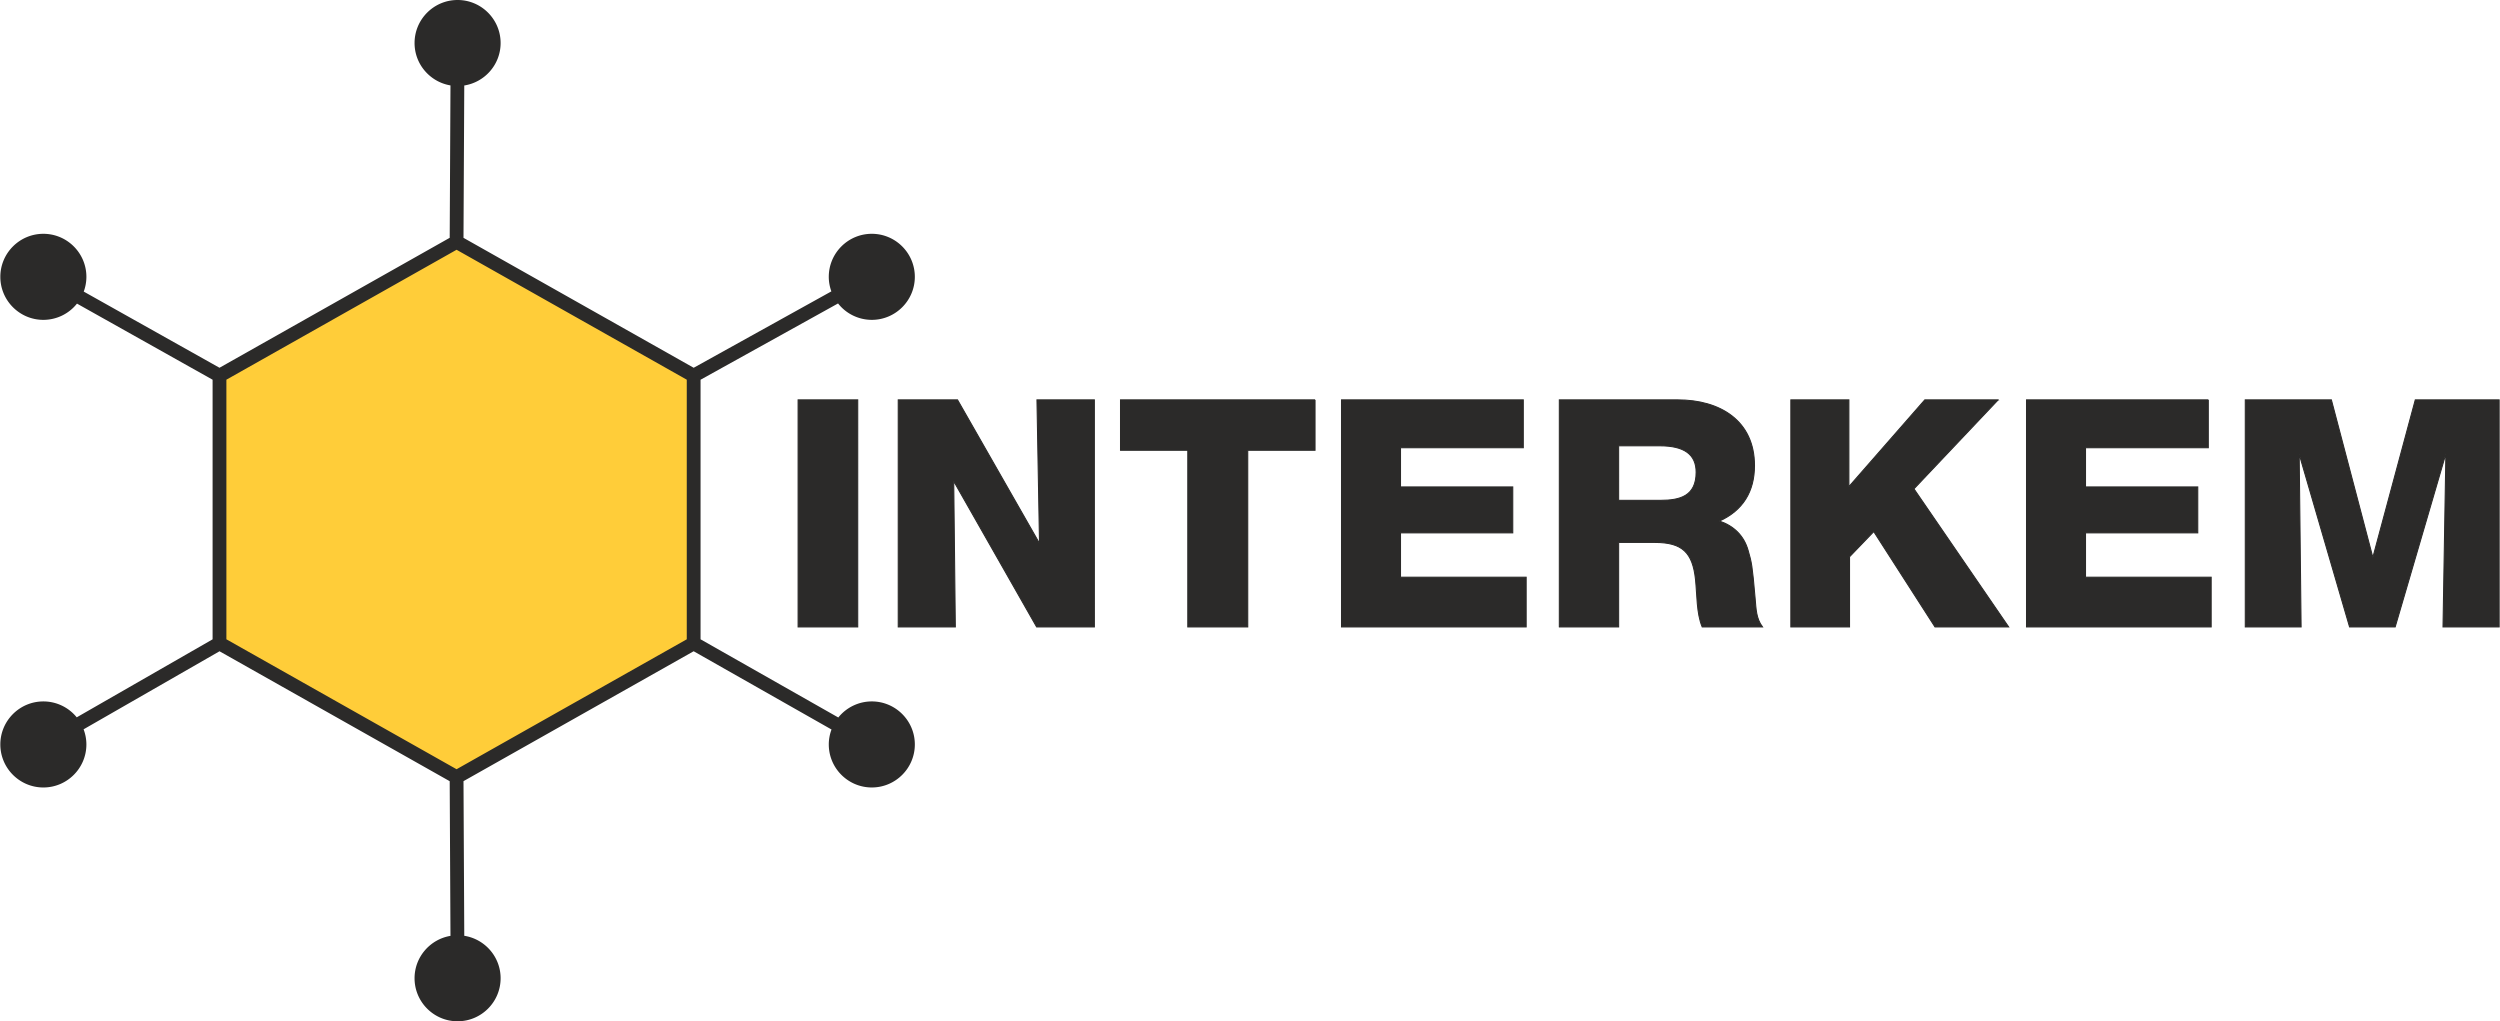 <svg xmlns="http://www.w3.org/2000/svg" width="235" height="96" viewBox="0 0 512.108 209.258"><path fill="#ffcd39" fill-rule="evenodd" d="M93.483 49.555l48.578 27.42v54.841l-48.578 27.42-48.579-27.42V76.975l48.579-27.42z"/><path d="M178.563 143.72a8.799 8.799 0 00-6.863 3.295l-28.226-16.022V77.807l28.174-15.632a8.798 8.798 0 006.914 3.364c4.861 0 8.816-3.955 8.816-8.816s-3.955-8.816-8.816-8.816-8.816 3.955-8.816 8.816c0 1.047.193 2.048.53 2.981l-28.209 15.652L94.9 48.732l.159-31.217c4.211-.661 7.447-4.304 7.447-8.699C102.506 3.955 98.551 0 93.69 0s-8.816 3.955-8.816 8.816c0 4.364 3.19 7.987 7.359 8.685l-.159 31.226-47.171 26.626-27.814-15.609a8.757 8.757 0 00.545-3.021c0-4.861-3.955-8.816-8.816-8.816S0 51.862 0 56.723s3.955 8.816 8.816 8.816a8.8 8.8 0 006.889-3.33l27.786 15.594v53.195l-27.838 15.983a8.801 8.801 0 00-6.837-3.26c-4.861 0-8.816 3.955-8.816 8.816s3.955 8.816 8.816 8.816 8.816-3.955 8.816-8.816a8.758 8.758 0 00-.574-3.102l27.852-15.991 47.163 26.621.159 31.693c-4.169.698-7.359 4.322-7.359 8.685 0 4.861 3.955 8.816 8.816 8.816s8.816-3.955 8.816-8.816c0-4.394-3.235-8.037-7.446-8.699l-.159-31.685 47.16-26.619 28.247 16.034a8.743 8.743 0 00-.56 3.062c0 4.861 3.955 8.816 8.816 8.816s8.816-3.955 8.816-8.816-3.955-8.816-8.816-8.816zm-37.915-12.73l-47.165 26.623-47.165-26.623V77.8l47.165-26.623L140.648 77.8v53.19z" fill="#2b2a29"/><path d="M175.679 81.936H163.46v46.524h12.219V81.936zm8.299 46.524h11.696l-.327-29.862 16.989 29.862h11.827V81.936h-11.762l.523 29.405-16.793-29.405h-12.154v46.524h0zm85.403-46.524h-39.859V92.26h13.787v36.2h12.284v-36.2h13.787V81.936zm42.669 0h-37.246v46.524h37.834v-10.193h-25.745v-9.083h23.001v-9.409h-23.001v-8.037h25.157v-9.802h0zm7.384 46.524h12.154v-17.316h7.449c5.619 0 7.71 2.091 8.299 7.58.327 3.071.196 6.926 1.372 9.736h12.35c-1.307-1.764-1.307-3.659-1.503-5.816-.588-6.861-.719-7.384-1.438-9.867-.849-3.006-2.94-5.032-5.881-6.012 4.77-2.156 7.188-6.012 7.188-11.37 0-9.148-6.992-13.461-15.748-13.461h-24.242v46.524h0zm12.154-25.941V91.345h8.429c5.031 0 7.449 1.764 7.449 5.423 0 4.901-3.332 5.75-7.318 5.75h-8.56zm77.758-20.583h-15.029l-15.552 17.773V81.936h-11.892v46.524h12.023v-14.376l4.966-5.162 12.546 19.537h15.094l-19.407-28.294 17.25-18.231zm43.061 0h-37.246v46.524h37.834v-10.193H427.25v-9.083h23.001v-9.409H427.25v-8.037h25.157v-9.802h0zm7.58 46.524h11.435l-.392-35.416 10.324 35.416h9.344l10.39-35.481-.588 35.481H512V81.936h-17.185l-8.691 32.28-8.495-32.28h-17.643v46.524h0z" fill="#2b2a29" stroke="#2b2a29" stroke-miterlimit="10" stroke-width=".216"/></svg>
